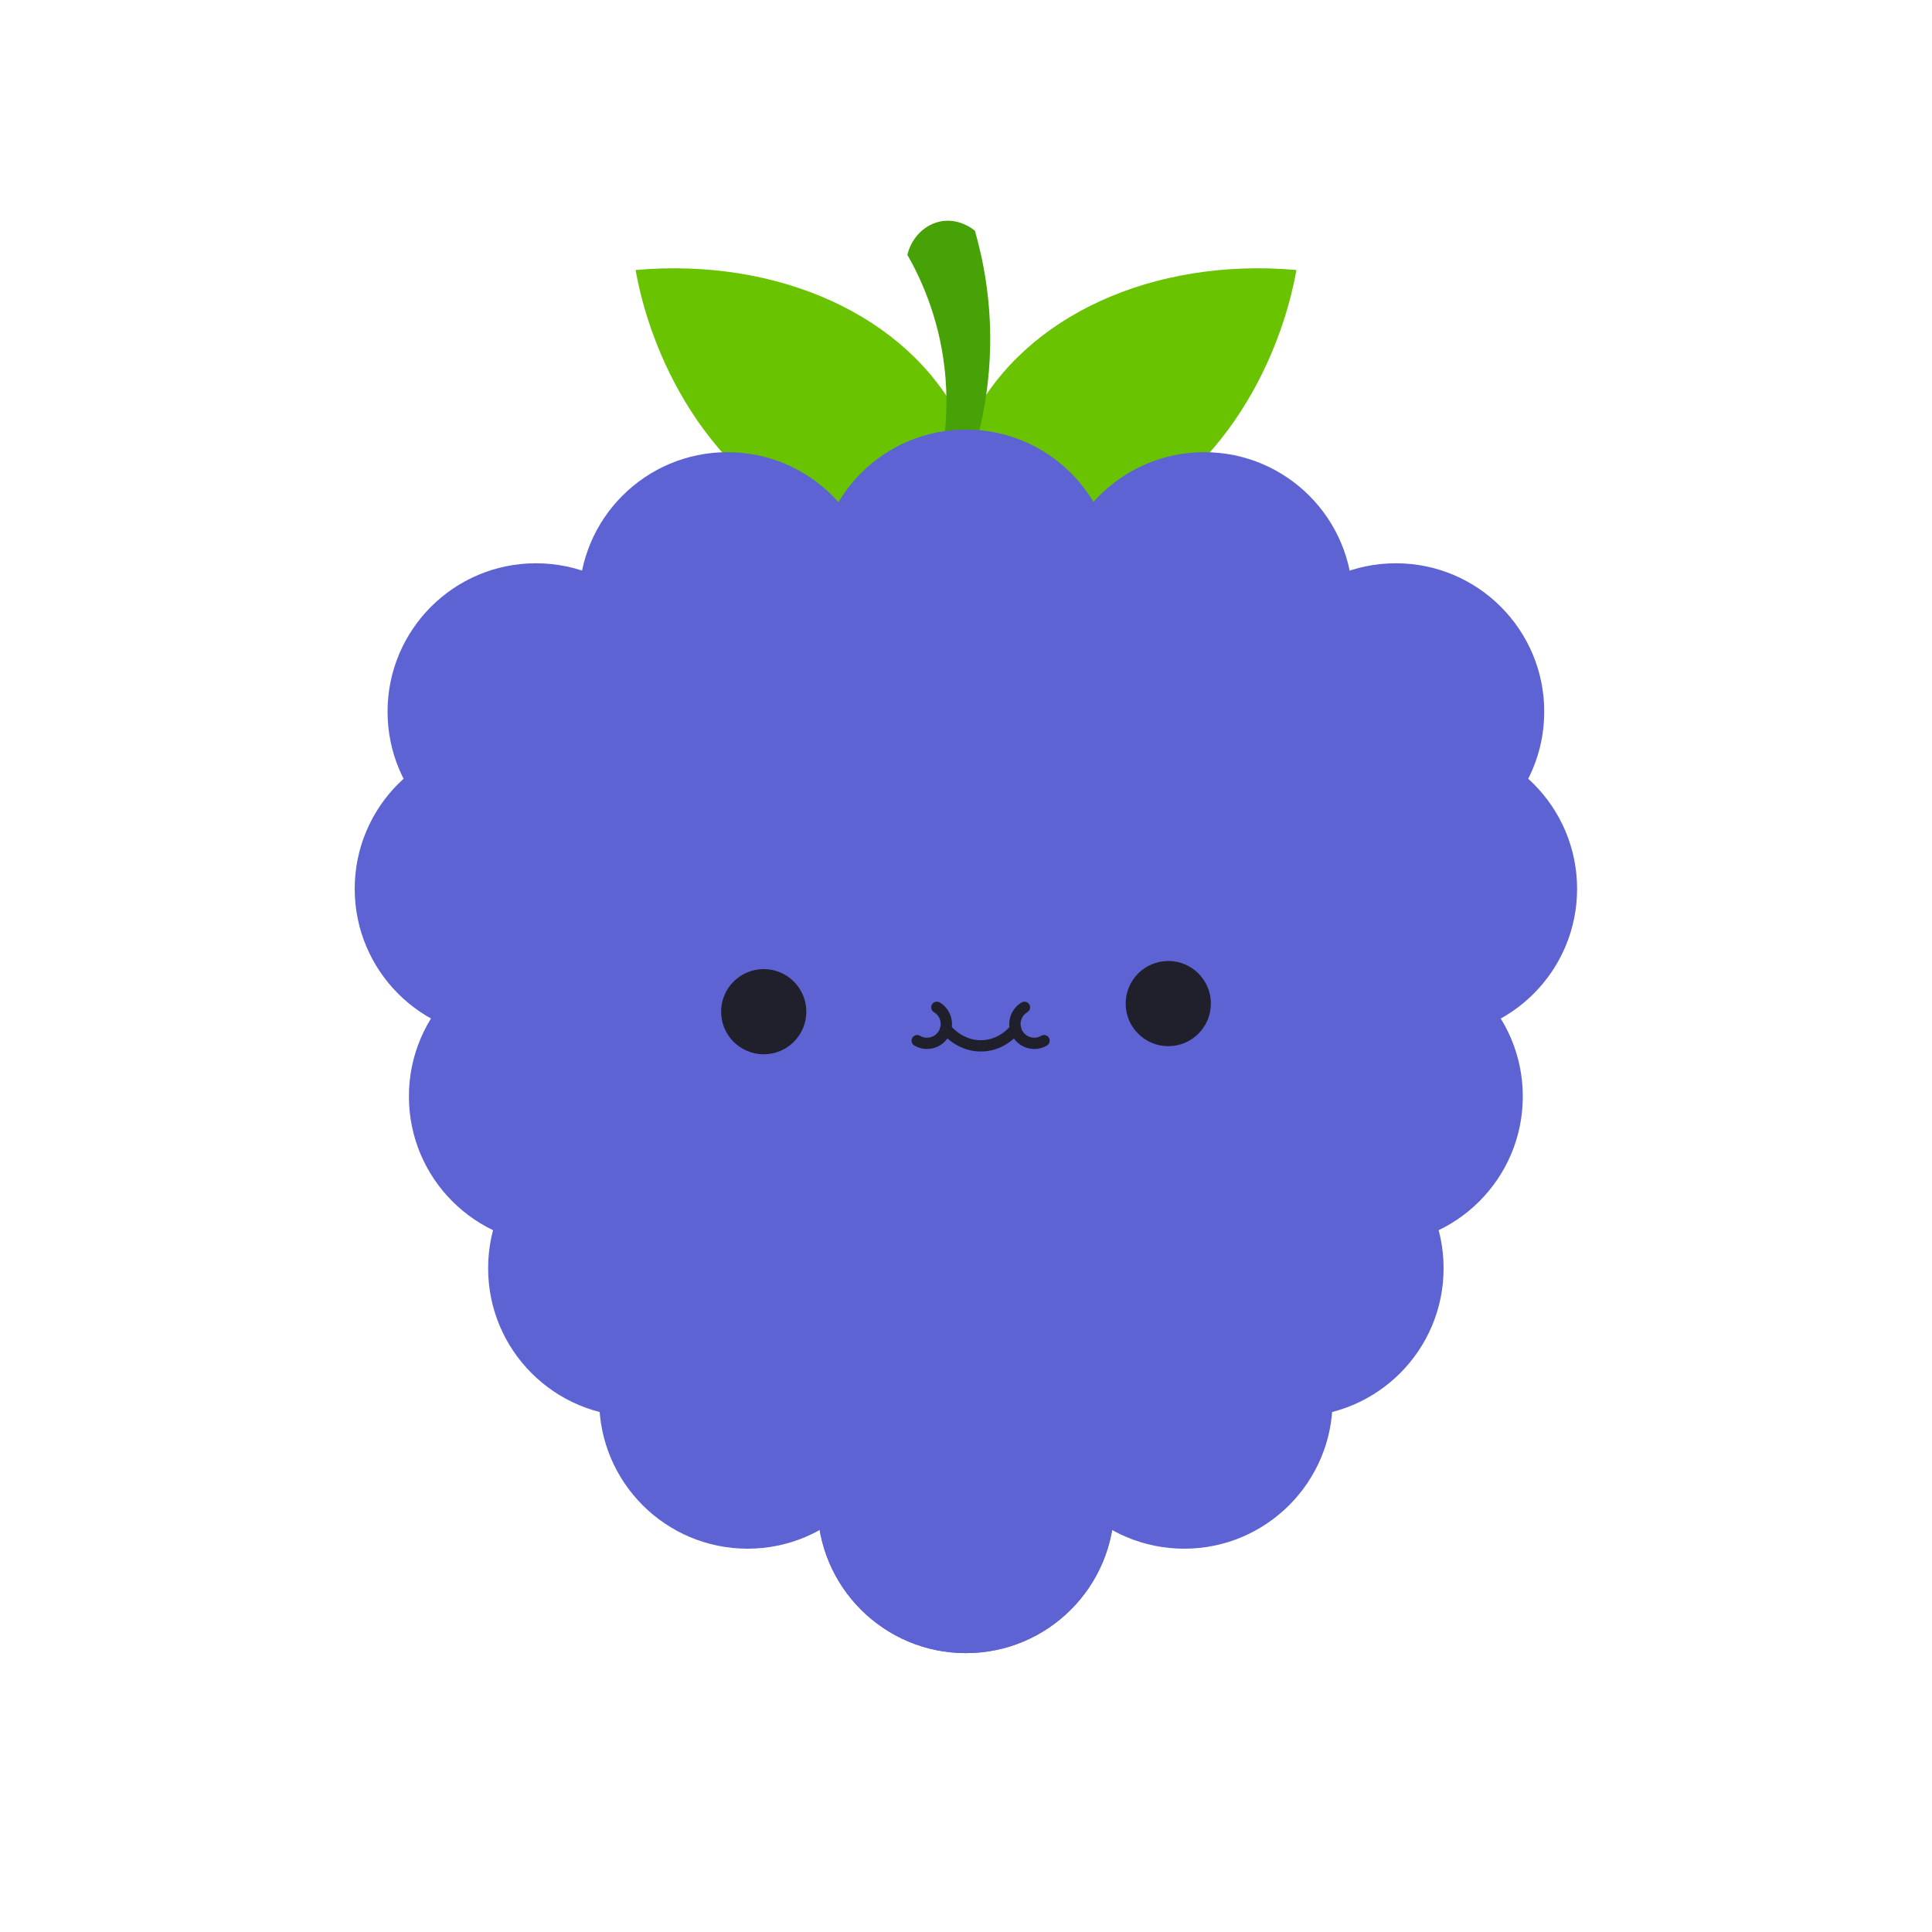 <svg xmlns="http://www.w3.org/2000/svg" viewBox="0 0 200 200"><g><g><path fill="#69c300" d="M134.2,27.95c-14.82-1.31-28.09,4.74-33.55,15.36-2.87,5.59-2.96,11.22-2.58,14.98,3.64,.12,11.25-.15,19.01-4.71,13.88-8.15,16.71-23.24,17.12-25.63Z"/><path fill="#69c300" d="M65.8,27.95c14.82-1.31,28.09,4.74,33.55,15.36,2.87,5.59,2.96,11.22,2.58,14.98-3.64,.12-11.25-.15-19.01-4.71-13.88-8.15-16.71-23.24-17.12-25.63Z"/></g><path fill="#46a207" d="M98.89,51.86c1.49-3.31,3.47-8.87,3.61-15.97,.1-4.95-.74-9.07-1.58-12.01-.23-.19-1.62-1.28-3.45-.98-1.7,.29-3.1,1.66-3.54,3.48,1.32,2.31,3.22,6.32,3.84,11.64,.76,6.48-.74,11.63-1.71,14.26"/><g><circle fill="#5e63d3" cx="75.3" cy="62.17" r="15.36"/><circle fill="#5e63d3" cx="100" cy="59.83" r="15.36"/><circle fill="#5e63d3" cx="59.94" cy="82.29" r="15.36"/><circle fill="#5e63d3" cx="52.08" cy="92.01" r="15.36"/><circle fill="#5e63d3" cx="57.69" cy="113.5" r="15.36"/><circle fill="#5e63d3" cx="65.89" cy="131.29" r="15.36"/><circle fill="#5e63d3" cx="77.39" cy="144.96" r="15.36"/><circle fill="#5e63d3" cx="55.48" cy="73.67" r="15.36"/><circle fill="#5e63d3" cx="100" cy="155.77" r="15.36"/><path fill="#5e63d3" d="M97.42,59.67c-11.8,5.76-23.6,11.53-35.39,17.29l-9.95,28.43s11.52,26.11,11.67,26.42c.16,.32,43.5,23.96,43.5,23.96l17.45-17.34c9.06-21.55,18.12-43.1,27.18-64.65"/><circle fill="#5e63d3" cx="124.67" cy="62.17" r="15.36"/><circle fill="#5e63d3" cx="147.9" cy="92.01" r="15.36"/><circle fill="#5e63d3" cx="142.28" cy="113.5" r="15.36"/><circle fill="#5e63d3" cx="134.08" cy="131.29" r="15.36"/><circle fill="#5e63d3" cx="122.59" cy="144.96" r="15.36"/><circle fill="#5e63d3" cx="144.5" cy="73.67" r="15.36"/><circle fill="#5e63d3" cx="99.98" cy="155.77" r="15.36"/></g></g><g><circle fill="#20202c" cx="79.06" cy="104.73" r="4.41"/><circle fill="#20202c" cx="120.94" cy="103.89" r="4.41"/><path fill="none" stroke="#20202c" stroke-linecap="round" stroke-linejoin="round" stroke-width="1.17" d="M94.95,107.73c.94,.56,2.18,.24,2.74-.71,.56-.94,.24-2.18-.71-2.74"/><path fill="none" stroke="#20202c" stroke-linecap="round" stroke-linejoin="round" stroke-width="1.17" d="M108.08,107.73c-.94,.56-2.18,.24-2.74-.71-.56-.94-.24-2.18,.71-2.74"/><path fill="none" stroke="#20202c" stroke-linecap="round" stroke-linejoin="round" stroke-width="1.17" d="M97.9,106.48c.12,.16,1.56,1.93,3.91,1.78,2-.13,3.14-1.55,3.32-1.78"/></g></svg>